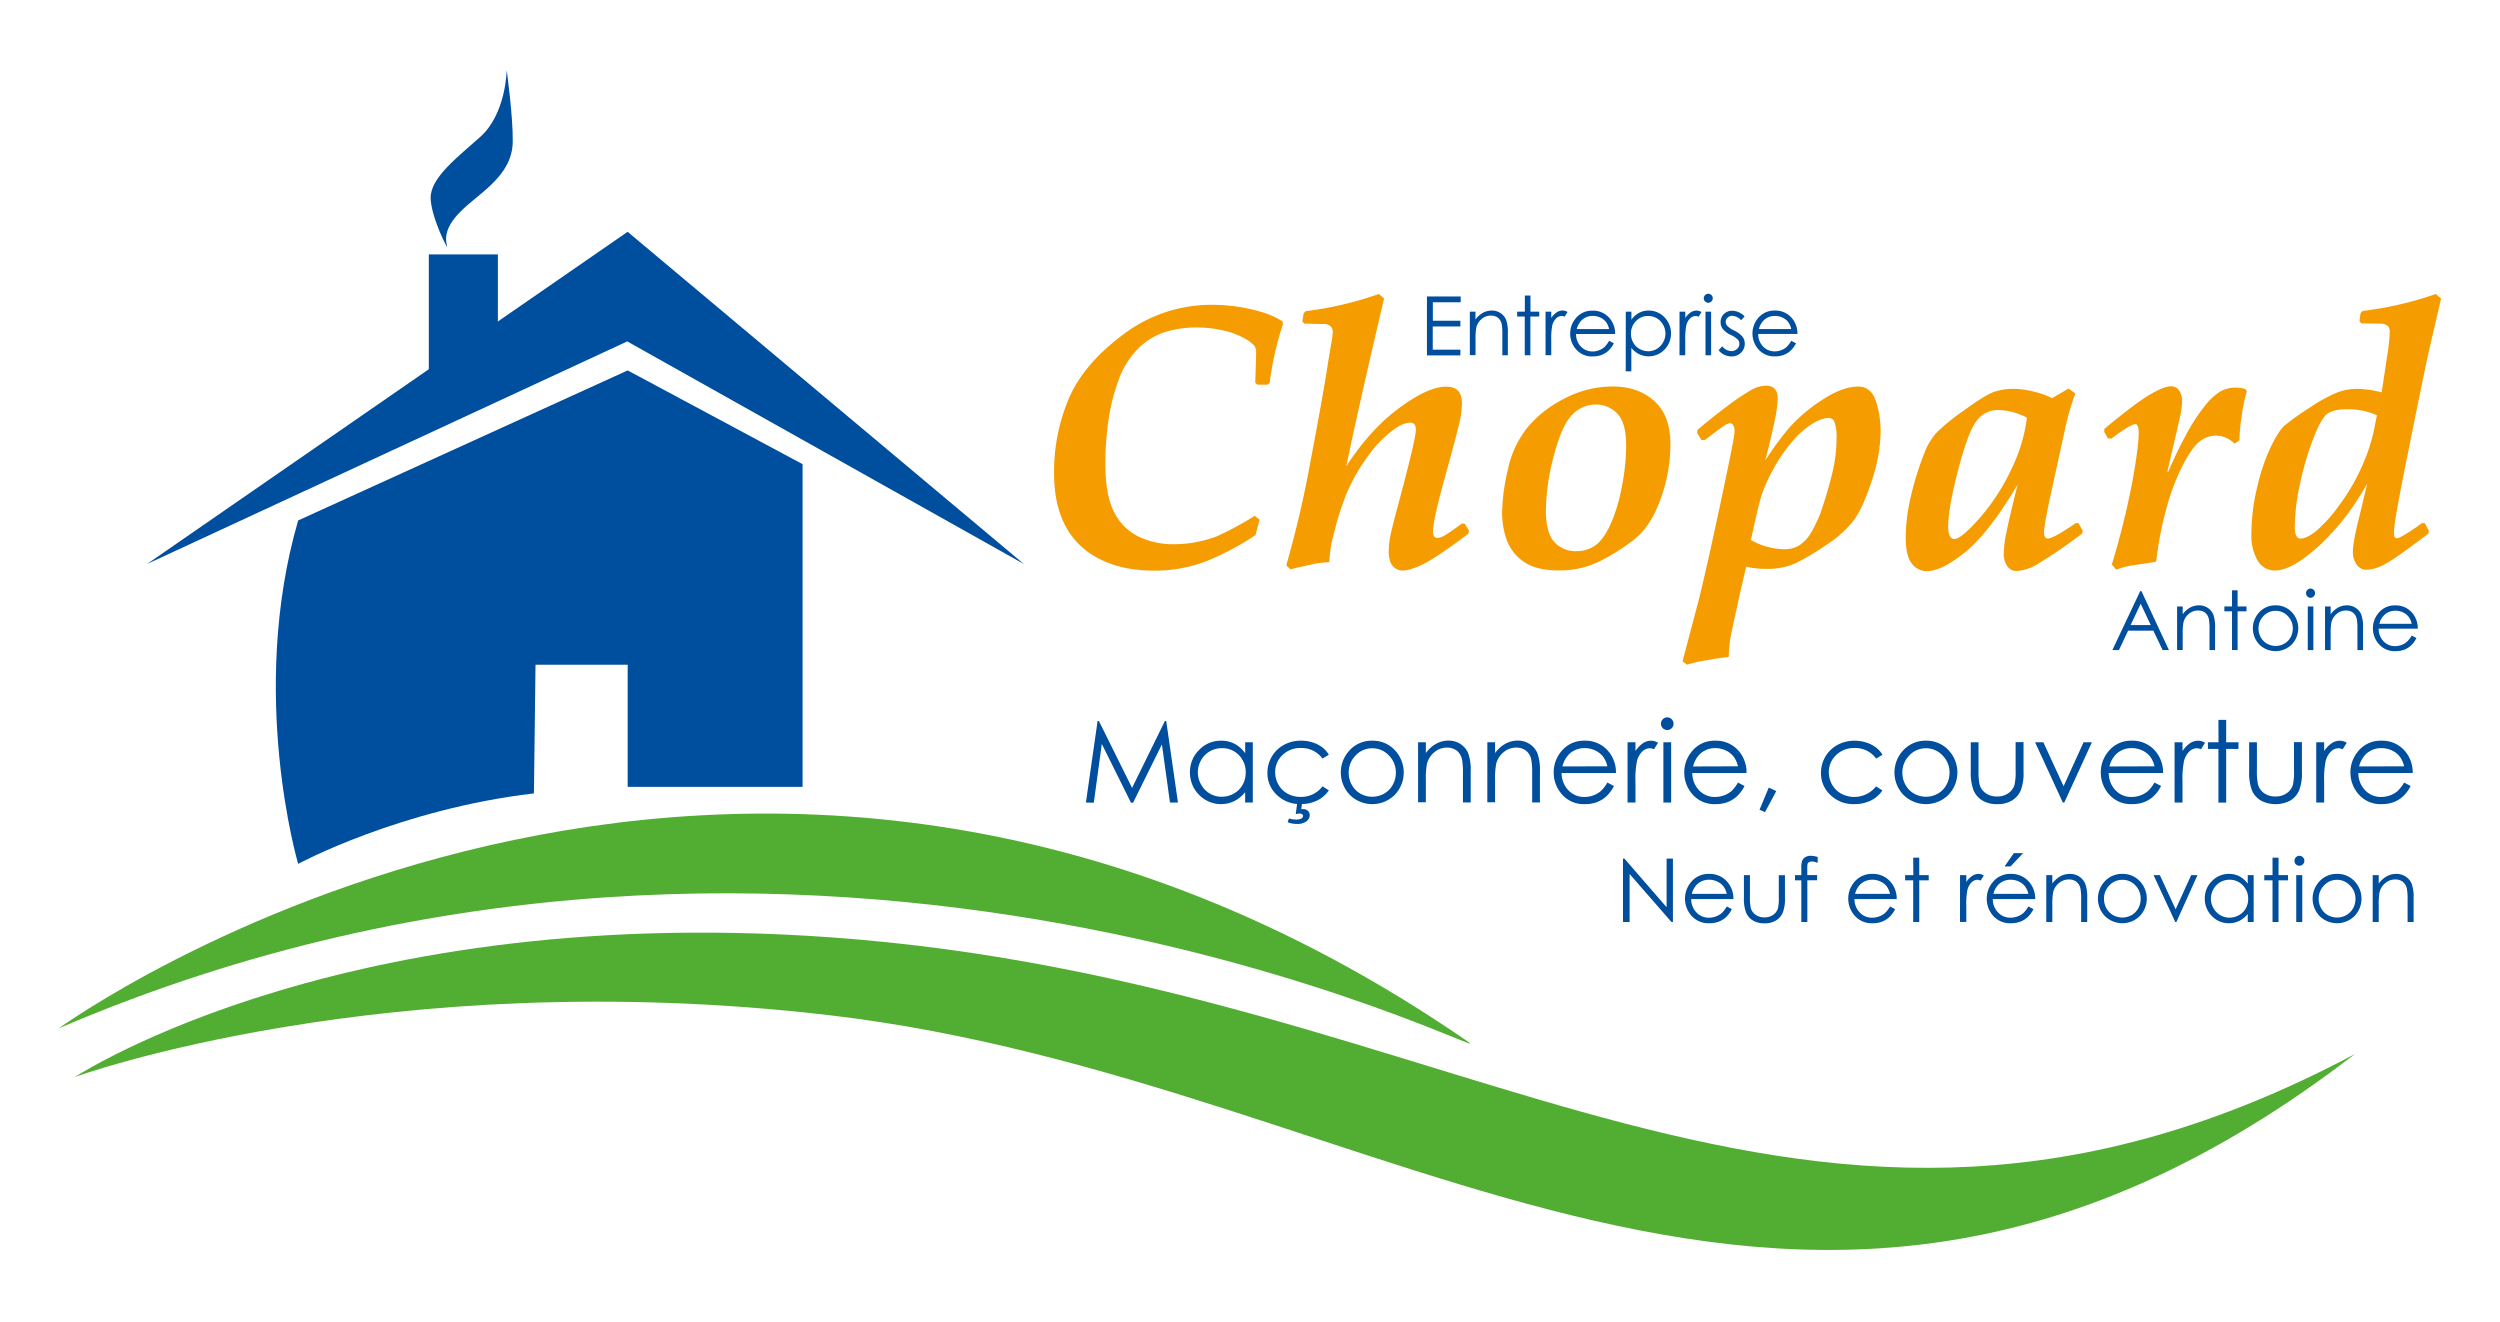 <svg xmlns="http://www.w3.org/2000/svg" viewBox="0 0 792.6 419.2"><defs><style>.cls-1{fill:#004e9e;}.cls-2{fill:#52ae32;}.cls-3{fill:#f59c00;stroke:#f59c00;stroke-miterlimit:10;stroke-width:0.5px;}</style></defs><g id="maison"><rect class="cls-1" x="135.95" y="80.66" width="21.9" height="37.44"/><path class="cls-1" d="M94.53,165c-15.94,54.85,0,108.88,0,108.88s32.08-17.34,74.75-22.34l.5-40.8H199v38.72h55.45V147.16L199,117.44Z"/><polyline class="cls-1" points="46.61 178.82 198.86 108.24 324.61 178.82 198.98 73.49"/><path class="cls-1" d="M160.64,22.24S162.69,37,162.56,45c-.19,11.65-12.26,16.88-17.81,23.43-1.41,1.66-4.28,5.17-3,9.56.58,2.07-5.17-9.26-5.22-15.25-.06-6.44,8.65-13,15.8-19.4C160.47,36,160.64,22.24,160.64,22.24Z"/></g><g id="herbe"><path class="cls-2" d="M18.68,326s214.49-156,446.86,4.34C478.52,339.3,258.78,223.1,18.68,326Z"/><path class="cls-2" d="M23.61,341.49c-5.89,4.15,78-55.89,239.67-44.33,202.81,14.5,307.5,130.5,483.34,37-177.34,136.5-304.51,8.56-484-12.34C122.43,305.5,23.61,341.49,23.61,341.49Z"/></g><g id="texte"><path class="cls-3" d="M399.05,164.86l-1.24,4.64a87.26,87.26,0,0,1-15,8,44.44,44.44,0,0,1-17,3.15q-10.1,0-17.25-3.74a24.24,24.24,0,0,1-10.65-10.45q-3.48-6.72-3.48-16.57A59.37,59.37,0,0,1,339,126.68q4.62-11,17.19-20.39a46,46,0,0,1,28.21-9.4,55.82,55.82,0,0,1,7.53.54,52.09,52.09,0,0,1,7.85,1.7,25.53,25.53,0,0,1,6.6,2.92l.11.68a101.23,101.23,0,0,0-4.19,18.52l-.45.45h-3.12l-.51-.45q.28-8.9.28-9.41a4.05,4.05,0,0,0-.62-2.37,11.2,11.2,0,0,0-3.31-2.47,24.38,24.38,0,0,0-6.74-2.49,37.72,37.72,0,0,0-8.47-.93,33.49,33.49,0,0,0-10.14,1.47,21.55,21.55,0,0,0-8.61,5.35,27,27,0,0,0-6.26,10.14,62.85,62.85,0,0,0-3.23,13.11,98.65,98.65,0,0,0-.93,13.26q0,10.18,2.83,15.6a17.31,17.31,0,0,0,7.85,7.84,25.68,25.68,0,0,0,11.41,2.44,37.67,37.67,0,0,0,6.88-.65,39,39,0,0,0,6.63-1.84,99.36,99.36,0,0,0,12-6.46Z"/><path class="cls-3" d="M437.12,93.49l1.41,1.25q-8.2,34.83-12.23,54.37,7.76-12.29,17.08-19.28t15.15-7c3.13,0,4.7,1.65,4.7,4.93a28.65,28.65,0,0,1-.77,6.15q-.76,3.42-4.39,16.56-4,14.4-4,17.85,0,2.49,1.59,2.49a5.34,5.34,0,0,0,2.6-.91q1.53-.9,5.32-3.68l.68.06,1.19,2-.17.79q-9.63,7.26-13.87,9.4t-6.8,2.16a3.74,3.74,0,0,1-2.86-1.36c-.81-.91-1.22-2.4-1.22-4.48a25.1,25.1,0,0,1,.48-4.67q.48-2.52,2.64-10.51,5.49-20.51,5.49-23.33c0-1.7-.72-2.55-2.15-2.55a9,9,0,0,0-4.36,1.64,34.37,34.37,0,0,0-8.61,8.38,60.06,60.06,0,0,0-7.36,12.69,97.14,97.14,0,0,0-4.08,12.92,36.87,36.87,0,0,0-1.36,8.6,34,34,0,0,0-5.86.85q-4.11.86-6.15,1.42l-1.13-1.08a333.87,333.87,0,0,0,7.67-33q3.94-20.67,5.58-31.38l1-5.94a23.25,23.25,0,0,0,.46-3.57,2.76,2.76,0,0,0-.74-2,3.88,3.88,0,0,0-2.66-.79c-1.29,0-3.19-.08-5.72-.12l-.51-.51.39-2.43.51-.51A111.23,111.23,0,0,0,437.12,93.49Z"/><path class="cls-3" d="M476.48,162.31a62.61,62.61,0,0,1,1.79-13.22,31.79,31.79,0,0,1,6.11-13.31,36.27,36.27,0,0,1,11.7-9.18,32.55,32.55,0,0,1,15.18-3.82q8,0,13.08,4.58t5,13.77a50.2,50.2,0,0,1-3.11,17q-3.12,8.7-8.3,12.71a65.81,65.81,0,0,1-10.87,6.89,28.55,28.55,0,0,1-13,2.86q-6.9,0-10.76-2.67a14,14,0,0,1-5.38-6.85A25.38,25.38,0,0,1,476.48,162.31Zm13.37-.45q0,6.91,2.6,10a9.2,9.2,0,0,0,7.48,3.12,10.06,10.06,0,0,0,6-1.87c1.75-1.25,3.38-3.48,4.87-6.71a52.65,52.65,0,0,0,3.62-12,69.11,69.11,0,0,0,1.39-13.08q0-7.43-2.89-10.37a9.47,9.47,0,0,0-7-2.94,10.49,10.49,0,0,0-7.68,3.34q-3.31,3.34-5.83,13A70.42,70.42,0,0,0,489.85,161.86Z"/><path class="cls-3" d="M538.33,137.22l.06-.79q4.43-3.75,9.23-7.37A70.35,70.35,0,0,1,555.1,124a9.91,9.91,0,0,1,4.7-1.48q3.57,0,3.57,3.8a41.61,41.61,0,0,1-1,7.13q-1.05,5.1-3.31,13.94a99.78,99.78,0,0,1,8.47-11.7,50.24,50.24,0,0,1,10.19-8.61q6.44-4.27,11.47-4.27a4.92,4.92,0,0,1,3.54,1.38c1,.93,1.75,2.63,2.35,5.1a31.57,31.57,0,0,1,.91,7.45,50.8,50.8,0,0,1-2.78,15.52q-2.77,8.55-5.66,12.52a33.75,33.75,0,0,1-8.38,7.56,76.46,76.46,0,0,1-9.83,5.92A21.49,21.49,0,0,1,560,180.1a26.64,26.64,0,0,1-6.57-.74q-1.31,5.44-3.09,13.54t-2.07,9.91a52.56,52.56,0,0,0-.45,5.27,64.17,64.17,0,0,0-6.74,1,41.33,41.33,0,0,0-6.17,1.38l-1.19-.9,5.15-19.49q2.65-10.81,6.54-29.08T550,138.41a15.2,15.2,0,0,0,.17-2,3,3,0,0,0-.51-1.78,1.45,1.45,0,0,0-1.19-.71,4.56,4.56,0,0,0-2.1.93c-.94.63-3,2.11-6,4.45l-.8-.06Zm16.49,34.1a22.29,22.29,0,0,0,10.93,3.06,9.33,9.33,0,0,0,4.67-1.17,12.32,12.32,0,0,0,4.08-4.38,40.56,40.56,0,0,0,3.79-8.73q1.79-5.49,3-10.65a45.92,45.92,0,0,0,1.21-10.59,14,14,0,0,0-.65-5.12,2.27,2.27,0,0,0-2.24-1.5,11.21,11.21,0,0,0-4.61,1.58,25.54,25.54,0,0,0-6.69,5.69,48.88,48.88,0,0,0-6.48,9.41,46.29,46.29,0,0,0-3.82,8.8Q557,161.25,554.82,171.32Z"/><path class="cls-3" d="M658.81,166.11l1.24,2.21-.22.73a161.12,161.12,0,0,1-14.08,9.63,14,14,0,0,1-6.37,2.1,3.29,3.29,0,0,1-2.86-1.53,6.67,6.67,0,0,1-1-3.85,37.81,37.81,0,0,1,.91-6.91q.9-4.55,3.91-16.49-9.52,16.32-17.11,22.57t-12.4,6.26a5.67,5.67,0,0,1-4.51-2.32q-1.89-2.32-1.89-8.38A58.18,58.18,0,0,1,606,157.72a94.68,94.68,0,0,1,4.48-14.33,19.93,19.93,0,0,1,3.48-5.86,65.12,65.12,0,0,1,8.7-7.11q6.68-4.86,9.48-5.89a18.42,18.42,0,0,1,6.32-1,27.45,27.45,0,0,1,5.89.77,25.83,25.83,0,0,1,6.23,2.23l5.21-3.05,1.87,1.36a83.41,83.41,0,0,0-3.46,12.34L650,156.31q-2.21,10.19-2.21,12.46c0,1.47.49,2.21,1.48,2.21q1.8,0,8.89-4.87Zm-15.92-33.82a20.77,20.77,0,0,0-9.29-2.55,8.59,8.59,0,0,0-7.13,3.51q-2.73,3.52-5.89,15.64t-3.18,18q0,4.24,2.27,4.25t8.5-7.14a66.45,66.45,0,0,0,10.05-15.8A51.66,51.66,0,0,0,642.89,132.29Z"/><path class="cls-3" d="M671,180.32l-1.19-1.41a253.38,253.38,0,0,0,6.49-26.2q2-11.07,2-15.6c0-1.93-.44-2.89-1.3-2.89q-1.59,0-7.71,4.59l-.85-.06-1.07-1.87.05-.79q9.85-8.16,14.28-10.76t6.51-2.61a2.78,2.78,0,0,1,2.49,1.27,5.31,5.31,0,0,1,.85,3,21.65,21.65,0,0,1-.45,4.2q-.45,2.26-4.3,18.63h.79q2.65-6.22,5.66-11.78a58.85,58.85,0,0,1,5.89-9.09,18.4,18.4,0,0,1,5-4.67,9.69,9.69,0,0,1,4.59-1.14,11.11,11.11,0,0,1,2.95.4l.39.57a49.72,49.72,0,0,0-1.58,7.53,56.09,56.09,0,0,0-.74,7.82l-1.3.85a8.59,8.59,0,0,0-5.95-2.44,8.5,8.5,0,0,0-5.24,1.87q-2.46,1.86-5.46,7.65a69.9,69.9,0,0,0-5.21,13.79,110.86,110.86,0,0,0-3.23,16.68q-3,.51-6.43,1A27,27,0,0,0,671,180.32Z"/><path class="cls-3" d="M748.75,102.27l-.45-.51.34-2.43.57-.51a111.14,111.14,0,0,0,23-5.33l1.42,1.25-4.08,17.67q-1.65,7.65-6.46,31.49-3.51,17.5-4.08,21.87a28,28,0,0,0-.28,3.23c0,1.28.4,1.92,1.19,1.92s3.6-1.6,8-4.81l.68,0,1.19,2.21-.17.74q-10.53,8-13.79,9.66a12.63,12.63,0,0,1-5.46,1.67,3.51,3.51,0,0,1-3.09-1.65A6.6,6.6,0,0,1,746.2,175q0-3.18,2.16-11.61,1.07-4.37,2.83-12a77.92,77.92,0,0,1-15.41,20.79q-8.94,8.43-14.55,8.44a5.94,5.94,0,0,1-5.27-3.06,15.49,15.49,0,0,1-1.93-8.33,63.55,63.55,0,0,1,1.82-14.67,61.43,61.43,0,0,1,4.27-12.69c1.64-3.36,3.06-5.58,4.25-6.68a73.72,73.72,0,0,1,7.76-5.55,50.26,50.26,0,0,1,9-5,18.28,18.28,0,0,1,6.4-1.11,32.05,32.05,0,0,1,7.76,1.19l1.81-12a57.63,57.63,0,0,0,.79-7.42,2.83,2.83,0,0,0-.76-2.21,3.94,3.94,0,0,0-2.52-.73C753.42,102.35,751.47,102.31,748.75,102.27Zm5.1,29.23a22.34,22.34,0,0,0-9.74-2q-4.36,0-6.43,1.5T733,139.4a99,99,0,0,0-4.17,14.47A66,66,0,0,0,727.29,167q0,4,2.09,4,1.93,0,4.87-2.26a44.14,44.14,0,0,0,7.34-8.07,63.11,63.11,0,0,0,7.28-12.29,57.65,57.65,0,0,0,4-11.87Z"/><path class="cls-1" d="M452.4,94h10.7v1.83h-8.83v5.86H463v1.82h-8.76v7.34H463v1.83H452.4Z"/><path class="cls-1" d="M466,98.82h1.78v2.47a7.4,7.4,0,0,1,2.36-2.12,5.84,5.84,0,0,1,2.82-.71,4.87,4.87,0,0,1,2.75.79,4.65,4.65,0,0,1,1.77,2.12,11.23,11.23,0,0,1,.57,4.15v7.11H476.3V106a16.7,16.7,0,0,0-.19-3.19,3.5,3.5,0,0,0-1.19-2.06,3.56,3.56,0,0,0-2.28-.69,4.33,4.33,0,0,0-2.89,1.07,5,5,0,0,0-1.68,2.64,18.05,18.05,0,0,0-.26,3.75v5.07H466Z"/><path class="cls-1" d="M483.44,93.69h1.78v5.13H488v1.53h-2.81v12.28h-1.78V100.35H481V98.82h2.43Z"/><path class="cls-1" d="M490,98.82h1.81v2a6.44,6.44,0,0,1,1.72-1.79,3.39,3.39,0,0,1,1.88-.59,3.27,3.27,0,0,1,1.57.47l-.93,1.5a2.45,2.45,0,0,0-.94-.24,2.55,2.55,0,0,0-1.71.73,4.6,4.6,0,0,0-1.26,2.26,21.8,21.8,0,0,0-.33,4.78v4.67H490Z"/><path class="cls-1" d="M510.15,108.05l1.5.78a8.13,8.13,0,0,1-1.7,2.34,6.86,6.86,0,0,1-2.18,1.35A7.51,7.51,0,0,1,505,113a6.61,6.61,0,0,1-5.29-2.21,7.48,7.48,0,0,1-1.9-5,7.4,7.4,0,0,1,1.61-4.68,6.59,6.59,0,0,1,5.48-2.62,6.81,6.81,0,0,1,5.64,2.68,7.5,7.5,0,0,1,1.53,4.72H499.68a5.62,5.62,0,0,0,1.53,4,5,5,0,0,0,3.68,1.54,5.76,5.76,0,0,0,2.05-.37,5.4,5.4,0,0,0,1.7-1A8.55,8.55,0,0,0,510.15,108.05Zm0-3.72a5.88,5.88,0,0,0-1-2.28,5,5,0,0,0-1.79-1.37,5.64,5.64,0,0,0-2.36-.52,5.06,5.06,0,0,0-3.49,1.31,6,6,0,0,0-1.62,2.86Z"/><path class="cls-1" d="M515.44,98.82h1.78v2.54a7.06,7.06,0,0,1,2.42-2.17,6.4,6.4,0,0,1,3.06-.73,6.85,6.85,0,0,1,5,2.12,7.38,7.38,0,0,1,0,10.28,7,7,0,0,1-8,1.44,7.71,7.71,0,0,1-2.5-2v7.42h-1.78Zm7.11,1.36a5.2,5.2,0,0,0-3.88,1.61,5.5,5.5,0,0,0-1.58,4,5.69,5.69,0,0,0,.71,2.83,5.13,5.13,0,0,0,2,2,5.61,5.61,0,0,0,2.77.74,5.27,5.27,0,0,0,2.69-.74,5.51,5.51,0,0,0,2-2.08,5.56,5.56,0,0,0,0-5.58,5.3,5.3,0,0,0-4.73-2.77Z"/><path class="cls-1" d="M532.48,98.82h1.82v2A6.41,6.41,0,0,1,536,99.05a3.41,3.41,0,0,1,1.88-.59,3.24,3.24,0,0,1,1.57.47l-.92,1.5a2.54,2.54,0,0,0-.94-.24,2.57,2.57,0,0,0-1.72.73,4.52,4.52,0,0,0-1.25,2.26,21.8,21.8,0,0,0-.33,4.78v4.67h-1.82Z"/><path class="cls-1" d="M541.59,93.13a1.42,1.42,0,0,1,1,.43,1.46,1.46,0,0,1,.43,1,1.44,1.44,0,0,1-.43,1,1.42,1.42,0,0,1-1,.43,1.36,1.36,0,0,1-1-.43,1.4,1.4,0,0,1-.43-1,1.42,1.42,0,0,1,.43-1A1.36,1.36,0,0,1,541.59,93.13Zm-.88,5.69h1.78v13.81h-1.78Z"/><path class="cls-1" d="M553.12,100.33,552,101.51a4.13,4.13,0,0,0-2.79-1.39,2.12,2.12,0,0,0-1.48.58,1.76,1.76,0,0,0-.62,1.33,2,2,0,0,0,.51,1.28,7.05,7.05,0,0,0,2.14,1.46,8.21,8.21,0,0,1,2.7,2,3.65,3.65,0,0,1,.7,2.17,3.86,3.86,0,0,1-1.2,2.88,4.07,4.07,0,0,1-3,1.18,5.21,5.21,0,0,1-2.28-.52,5,5,0,0,1-1.8-1.43l1.12-1.27a3.91,3.91,0,0,0,2.89,1.54,2.6,2.6,0,0,0,1.82-.69,2.12,2.12,0,0,0,.75-1.61,2.08,2.08,0,0,0-.5-1.36,7.94,7.94,0,0,0-2.24-1.47,7.26,7.26,0,0,1-2.54-1.91,3.57,3.57,0,0,1-.68-2.14,3.5,3.5,0,0,1,1.08-2.62,3.74,3.74,0,0,1,2.71-1A5.59,5.59,0,0,1,553.12,100.33Z"/><path class="cls-1" d="M567.9,108.05l1.5.78a8.13,8.13,0,0,1-1.7,2.34,6.86,6.86,0,0,1-2.18,1.35,7.51,7.51,0,0,1-2.73.46,6.58,6.58,0,0,1-5.28-2.21,7.56,7.56,0,0,1-.3-9.69,6.59,6.59,0,0,1,5.48-2.62,6.8,6.8,0,0,1,5.64,2.68,7.5,7.5,0,0,1,1.53,4.72H557.43a5.58,5.58,0,0,0,1.54,4,4.91,4.91,0,0,0,3.67,1.54,5.76,5.76,0,0,0,2.05-.37,5.4,5.4,0,0,0,1.7-1A8.28,8.28,0,0,0,567.9,108.05Zm0-3.72a6,6,0,0,0-1-2.28,5.12,5.12,0,0,0-1.8-1.37,5.64,5.64,0,0,0-2.36-.52,5.06,5.06,0,0,0-3.49,1.31,5.92,5.92,0,0,0-1.61,2.86Z"/><path class="cls-1" d="M344.28,254.44l3.7-25.85h.42l10.51,21.21,10.41-21.21h.42l3.72,25.85h-2.53L368.37,236l-9.14,18.49h-.66l-9.25-18.63-2.54,18.63Z"/><path class="cls-1" d="M397.19,235.32v19.12h-2.43v-3.28a10.6,10.6,0,0,1-3.47,2.83,9.68,9.68,0,0,1-11.14-2,9.85,9.85,0,0,1-2.88-7.16,9.71,9.71,0,0,1,2.9-7.07,9.45,9.45,0,0,1,7-2.93,9.05,9.05,0,0,1,4.27,1,9.74,9.74,0,0,1,3.34,3v-3.51Zm-9.83,1.88a7.48,7.48,0,0,0-3.8,1A7.36,7.36,0,0,0,380.8,241a7.73,7.73,0,0,0,0,7.73,7.45,7.45,0,0,0,2.78,2.87,7.2,7.2,0,0,0,3.75,1,7.71,7.71,0,0,0,3.83-1,7.16,7.16,0,0,0,2.78-2.76,7.85,7.85,0,0,0,1-3.91,7.65,7.65,0,0,0-2.18-5.55A7.23,7.23,0,0,0,387.36,237.2Z"/><path class="cls-1" d="M421.29,239.29l-2,1.21a8.2,8.2,0,0,0-6.9-3.35,8,8,0,0,0-5.8,2.24,7.34,7.34,0,0,0-2.31,5.47,7.73,7.73,0,0,0,1.06,3.93,7.47,7.47,0,0,0,2.91,2.86,8.49,8.49,0,0,0,4.16,1,8.39,8.39,0,0,0,6.88-3.36l2,1.28a9.18,9.18,0,0,1-3.68,3.21,11.76,11.76,0,0,1-5.27,1.14,10.41,10.41,0,0,1-7.52-2.89,9.38,9.38,0,0,1-3-7,10,10,0,0,1,1.4-5.16,9.81,9.81,0,0,1,3.84-3.72,11.21,11.21,0,0,1,5.47-1.33,11.58,11.58,0,0,1,3.66.58,10,10,0,0,1,3,1.51A8.14,8.14,0,0,1,421.29,239.29Zm-10,15.15h1.55l-.3,2.09a6.42,6.42,0,0,1,.67,0,2,2,0,0,1,1.44.54,1.74,1.74,0,0,1,.58,1.34,2.41,2.41,0,0,1-1.05,2,4.82,4.82,0,0,1-3,.81,8.11,8.11,0,0,1-2.93-.53l.39-1.21a7.21,7.21,0,0,0,2.11.35,3.84,3.84,0,0,0,1.84-.32,1,1,0,0,0,.53-.82.67.67,0,0,0-.29-.53,1.27,1.27,0,0,0-.8-.23,7.62,7.62,0,0,0-1.23.16Z"/><path class="cls-1" d="M435.07,234.83a9.46,9.46,0,0,1,7.33,3.2,10.27,10.27,0,0,1-.15,13.91,10.1,10.1,0,0,1-14.37,0,10.26,10.26,0,0,1-.15-13.9A9.46,9.46,0,0,1,435.07,234.83Zm0,2.4a7.11,7.11,0,0,0-5.27,2.27,7.58,7.58,0,0,0-2.21,5.49,7.75,7.75,0,0,0,1,3.86,7.08,7.08,0,0,0,2.71,2.77,7.7,7.7,0,0,0,7.52,0,7.1,7.1,0,0,0,2.72-2.77,7.74,7.74,0,0,0,1-3.86,7.58,7.58,0,0,0-2.21-5.49A7.12,7.12,0,0,0,435.06,237.23Z"/><path class="cls-1" d="M449.59,235.32h2.46v3.43a10.33,10.33,0,0,1,3.27-2.95,8.06,8.06,0,0,1,3.9-1,6.77,6.77,0,0,1,3.81,1.09,6.44,6.44,0,0,1,2.45,2.93,15.49,15.49,0,0,1,.79,5.75v9.84h-2.46v-9.12a22.8,22.8,0,0,0-.27-4.41,4.92,4.92,0,0,0-1.64-2.86,5,5,0,0,0-3.17-1,6.1,6.1,0,0,0-4,1.48,6.9,6.9,0,0,0-2.33,3.66,25.76,25.76,0,0,0-.35,5.2v7h-2.46Z"/><path class="cls-1" d="M471.55,235.32H474v3.43a10.12,10.12,0,0,1,3.27-2.95,8,8,0,0,1,3.9-1,6.72,6.72,0,0,1,3.8,1.09,6.46,6.46,0,0,1,2.46,2.93,15.7,15.7,0,0,1,.79,5.75v9.84h-2.46v-9.12a22.53,22.53,0,0,0-.28-4.41,4.81,4.81,0,0,0-1.64-2.86,4.94,4.94,0,0,0-3.16-1,6.1,6.1,0,0,0-4,1.48,6.84,6.84,0,0,0-2.33,3.66,25,25,0,0,0-.35,5.2v7h-2.46Z"/><path class="cls-1" d="M509.6,248.1l2.08,1.09a11.39,11.39,0,0,1-2.36,3.23,9.27,9.27,0,0,1-3,1.87,10.44,10.44,0,0,1-3.78.65,9.16,9.16,0,0,1-7.32-3.07,10.37,10.37,0,0,1-2.64-6.94,10.22,10.22,0,0,1,2.23-6.48,9.13,9.13,0,0,1,7.59-3.62,9.42,9.42,0,0,1,7.81,3.71,10.33,10.33,0,0,1,2.11,6.53H495.1a7.81,7.81,0,0,0,2.13,5.47,6.79,6.79,0,0,0,5.09,2.13,8.14,8.14,0,0,0,2.84-.51,7.58,7.58,0,0,0,2.35-1.35A11.53,11.53,0,0,0,509.6,248.1Zm0-5.15a8.15,8.15,0,0,0-1.43-3.15,6.88,6.88,0,0,0-2.49-1.9,7.67,7.67,0,0,0-3.26-.72,7,7,0,0,0-4.84,1.81,8.2,8.2,0,0,0-2.23,4Z"/><path class="cls-1" d="M516,235.32h2.51v2.79a8.94,8.94,0,0,1,2.37-2.47,4.71,4.71,0,0,1,2.6-.81,4.41,4.41,0,0,1,2.18.65l-1.28,2.07a3.48,3.48,0,0,0-1.3-.33,3.52,3.52,0,0,0-2.37,1,6.25,6.25,0,0,0-1.74,3.13,29.73,29.73,0,0,0-.46,6.61v6.47H516Z"/><path class="cls-1" d="M528.58,227.44a1.93,1.93,0,0,1,1.43.6,2,2,0,1,1-2.85,0A1.94,1.94,0,0,1,528.58,227.44Zm-1.22,7.88h2.46v19.12h-2.46Z"/><path class="cls-1" d="M551,248.1l2.08,1.09a11.39,11.39,0,0,1-2.36,3.23,9.16,9.16,0,0,1-3,1.87,10.4,10.4,0,0,1-3.78.65,9.16,9.16,0,0,1-7.32-3.07,10.37,10.37,0,0,1-2.64-6.94,10.17,10.17,0,0,1,2.24-6.48,9.1,9.1,0,0,1,7.58-3.62,9.42,9.42,0,0,1,7.81,3.71,10.33,10.33,0,0,1,2.11,6.53H536.53a7.81,7.81,0,0,0,2.13,5.47,6.79,6.79,0,0,0,5.09,2.13,8.14,8.14,0,0,0,2.84-.51,7.58,7.58,0,0,0,2.35-1.35A11.53,11.53,0,0,0,551,248.1Zm0-5.15a8,8,0,0,0-1.43-3.15,6.88,6.88,0,0,0-2.49-1.9,7.64,7.64,0,0,0-3.26-.72A7.06,7.06,0,0,0,539,239a8.2,8.2,0,0,0-2.23,4Z"/><path class="cls-1" d="M560.77,249.7l2.38,1.12-3.57,6.65-1.74-.74Z"/><path class="cls-1" d="M596.82,239.29l-2,1.21a8.17,8.17,0,0,0-6.9-3.35,8,8,0,0,0-5.8,2.24,7.34,7.34,0,0,0-2.31,5.47,7.83,7.83,0,0,0,1.06,3.93,7.43,7.43,0,0,0,2.92,2.86,8.8,8.8,0,0,0,11-2.34l2,1.28a9.18,9.18,0,0,1-3.68,3.21,11.72,11.72,0,0,1-5.26,1.14,10.43,10.43,0,0,1-7.53-2.89,9.37,9.37,0,0,1-3-7,10.05,10.05,0,0,1,5.23-8.88,11.24,11.24,0,0,1,5.47-1.33,11.6,11.6,0,0,1,3.67.58,10.1,10.1,0,0,1,3,1.51A8.14,8.14,0,0,1,596.82,239.29Z"/><path class="cls-1" d="M610.61,234.83a9.45,9.45,0,0,1,7.32,3.2,10.27,10.27,0,0,1-.15,13.91,10.1,10.1,0,0,1-14.37,0,10.26,10.26,0,0,1-.15-13.9A9.49,9.49,0,0,1,610.61,234.83Zm0,2.4a7.11,7.11,0,0,0-5.28,2.27,7.58,7.58,0,0,0-2.2,5.49,7.74,7.74,0,0,0,1,3.86,7.1,7.1,0,0,0,2.72,2.77,7.7,7.7,0,0,0,7.52,0,7.08,7.08,0,0,0,2.71-2.77,7.75,7.75,0,0,0,1-3.86,7.55,7.55,0,0,0-2.22-5.49A7.1,7.1,0,0,0,610.6,237.23Z"/><path class="cls-1" d="M624.81,235.32h2.46v8.93a19.35,19.35,0,0,0,.35,4.5,5,5,0,0,0,2,2.77,6.11,6.11,0,0,0,3.55,1,6,6,0,0,0,3.49-1,5,5,0,0,0,2-2.61,18.24,18.24,0,0,0,.37-4.69v-8.93h2.51v9.38a14.75,14.75,0,0,1-.92,6,7,7,0,0,1-2.78,3.14,8.71,8.71,0,0,1-4.65,1.14,8.82,8.82,0,0,1-4.66-1.14,7,7,0,0,1-2.8-3.16,15.59,15.59,0,0,1-.92-6.11Z"/><path class="cls-1" d="M645.2,235.32h2.62l6.42,13.94,6.34-13.94h2.64l-8.76,19.12H654Z"/><path class="cls-1" d="M683.06,248.1l2.08,1.09a11.39,11.39,0,0,1-2.36,3.23,9.16,9.16,0,0,1-3,1.87,10.4,10.4,0,0,1-3.78.65,9.16,9.16,0,0,1-7.32-3.07,10.37,10.37,0,0,1-2.64-6.94,10.22,10.22,0,0,1,2.23-6.48,9.13,9.13,0,0,1,7.59-3.62,9.42,9.42,0,0,1,7.81,3.71,10.33,10.33,0,0,1,2.11,6.53H668.56a7.81,7.81,0,0,0,2.13,5.47,6.79,6.79,0,0,0,5.09,2.13,8.14,8.14,0,0,0,2.84-.51,7.58,7.58,0,0,0,2.35-1.35A11.53,11.53,0,0,0,683.06,248.1Zm0-5.15a8,8,0,0,0-1.43-3.15,6.88,6.88,0,0,0-2.49-1.9,7.64,7.64,0,0,0-3.26-.72A7,7,0,0,0,671,239a8.2,8.2,0,0,0-2.23,4Z"/><path class="cls-1" d="M689.43,235.32h2.51v2.79a8.94,8.94,0,0,1,2.37-2.47,4.73,4.73,0,0,1,2.6-.81,4.41,4.41,0,0,1,2.18.65l-1.28,2.07a3.44,3.44,0,0,0-1.3-.33,3.52,3.52,0,0,0-2.37,1,6.41,6.41,0,0,0-1.74,3.13,29.73,29.73,0,0,0-.46,6.61v6.47h-2.51Z"/><path class="cls-1" d="M703.33,228.22h2.46v7.1h3.9v2.13h-3.9v17h-2.46v-17H700v-2.13h3.36Z"/><path class="cls-1" d="M713.07,235.32h2.46v8.93a19.35,19.35,0,0,0,.35,4.5,5,5,0,0,0,2,2.77,6.11,6.11,0,0,0,3.55,1,6,6,0,0,0,3.49-1,5,5,0,0,0,2-2.61,18.24,18.24,0,0,0,.37-4.69v-8.93h2.51v9.38a14.75,14.75,0,0,1-.92,6,7,7,0,0,1-2.78,3.14,10.07,10.07,0,0,1-9.31,0,7,7,0,0,1-2.8-3.16,15.59,15.59,0,0,1-.92-6.11Z"/><path class="cls-1" d="M734.34,235.32h2.51v2.79a8.82,8.82,0,0,1,2.38-2.47,4.68,4.68,0,0,1,2.6-.81,4.44,4.44,0,0,1,2.18.65l-1.29,2.07a3.44,3.44,0,0,0-1.3-.33,3.52,3.52,0,0,0-2.37,1,6.41,6.41,0,0,0-1.74,3.13,29.73,29.73,0,0,0-.46,6.61v6.47h-2.51Z"/><path class="cls-1" d="M762.2,248.1l2.07,1.09a11.37,11.37,0,0,1-2.35,3.23,9.27,9.27,0,0,1-3,1.87,10.5,10.5,0,0,1-3.79.65,9.14,9.14,0,0,1-7.31-3.07,10.37,10.37,0,0,1-2.64-6.94,10.22,10.22,0,0,1,2.23-6.48,9.12,9.12,0,0,1,7.58-3.62,9.44,9.44,0,0,1,7.82,3.71,10.39,10.39,0,0,1,2.11,6.53H747.7a7.73,7.73,0,0,0,2.13,5.47,6.79,6.79,0,0,0,5.08,2.13,8.2,8.2,0,0,0,2.85-.51,7.58,7.58,0,0,0,2.35-1.35A11.53,11.53,0,0,0,762.2,248.1Zm0-5.15a8.3,8.3,0,0,0-1.43-3.15,6.88,6.88,0,0,0-2.49-1.9,7.67,7.67,0,0,0-3.26-.72,7,7,0,0,0-4.84,1.81,8.21,8.21,0,0,0-2.24,4Z"/><path class="cls-1" d="M514.55,292.32V272.21H515l13.38,15.42V272.21h2v20.11h-.46l-13.27-15.23v15.23Z"/><path class="cls-1" d="M547.46,287.39l1.61.84a8.91,8.91,0,0,1-1.83,2.52,7.22,7.22,0,0,1-2.34,1.45,8,8,0,0,1-2.94.5,7.12,7.12,0,0,1-5.7-2.38,8.15,8.15,0,0,1-.31-10.44,7.1,7.1,0,0,1,5.9-2.82,7.32,7.32,0,0,1,6.07,2.89,8,8,0,0,1,1.64,5.08H536.18a6.05,6.05,0,0,0,1.66,4.25,5.24,5.24,0,0,0,3.95,1.66,6.39,6.39,0,0,0,2.21-.39,6,6,0,0,0,1.83-1.05A9.26,9.26,0,0,0,547.46,287.39Zm0-4a6.41,6.41,0,0,0-1.12-2.45,5.16,5.16,0,0,0-1.93-1.47,5.88,5.88,0,0,0-2.54-.56,5.43,5.43,0,0,0-3.76,1.4,6.35,6.35,0,0,0-1.74,3.08Z"/><path class="cls-1" d="M552.89,277.45h1.91v6.94a15,15,0,0,0,.27,3.5,4,4,0,0,0,1.57,2.16,4.75,4.75,0,0,0,2.76.8,4.64,4.64,0,0,0,2.72-.78,3.93,3.93,0,0,0,1.54-2,14.35,14.35,0,0,0,.29-3.65v-6.94h1.95v7.3a11.49,11.49,0,0,1-.72,4.63,5.39,5.39,0,0,1-2.16,2.44,6.78,6.78,0,0,1-3.61.88,6.87,6.87,0,0,1-3.63-.88,5.49,5.49,0,0,1-2.18-2.46,12.17,12.17,0,0,1-.71-4.75Z"/><path class="cls-1" d="M576.28,271.7v1.88a4.72,4.72,0,0,0-1.81-.45,1.78,1.78,0,0,0-.93.22,1,1,0,0,0-.46.52,7.4,7.4,0,0,0-.1,1.57v2h3.11v1.65H573v13.22h-1.91V279.1h-2v-1.65h2v-2.33a6.22,6.22,0,0,1,.29-2.28,2.35,2.35,0,0,1,1-1.1,3.25,3.25,0,0,1,1.7-.42A8.31,8.31,0,0,1,576.28,271.7Z"/><path class="cls-1" d="M599.22,287.39l1.61.84a8.91,8.91,0,0,1-1.83,2.52,7.12,7.12,0,0,1-2.34,1.45,8,8,0,0,1-2.94.5,7.09,7.09,0,0,1-5.69-2.38,8,8,0,0,1-2.06-5.39,8,8,0,0,1,1.74-5.05,7.1,7.1,0,0,1,5.9-2.82,7.32,7.32,0,0,1,6.07,2.89,8,8,0,0,1,1.65,5.08H587.94a6.05,6.05,0,0,0,1.66,4.25,5.26,5.26,0,0,0,3.95,1.66,6.39,6.39,0,0,0,2.21-.39,6,6,0,0,0,1.83-1.05A9,9,0,0,0,599.22,287.39Zm0-4a6.55,6.55,0,0,0-1.11-2.45,5.28,5.28,0,0,0-1.94-1.47,5.84,5.84,0,0,0-2.53-.56,5.46,5.46,0,0,0-3.77,1.4,6.43,6.43,0,0,0-1.74,3.08Z"/><path class="cls-1" d="M606.56,271.92h1.92v5.53h3v1.65h-3v13.22h-1.92V279.1H604v-1.65h2.61Z"/><path class="cls-1" d="M621.41,277.45h2v2.17a6.67,6.67,0,0,1,1.84-1.92,3.6,3.6,0,0,1,2-.64,3.48,3.48,0,0,1,1.7.51l-1,1.61a2.73,2.73,0,0,0-1-.26,2.81,2.81,0,0,0-1.85.79,5,5,0,0,0-1.35,2.44,23.32,23.32,0,0,0-.35,5.14v5h-2Z"/><path class="cls-1" d="M643.08,287.39l1.61.84a8.91,8.91,0,0,1-1.83,2.52,7.12,7.12,0,0,1-2.34,1.45,8,8,0,0,1-2.94.5,7.12,7.12,0,0,1-5.7-2.38,8.09,8.09,0,0,1-2-5.39,8,8,0,0,1,1.74-5.05,7.1,7.1,0,0,1,5.9-2.82,7.32,7.32,0,0,1,6.07,2.89,8,8,0,0,1,1.65,5.08H631.8a6.05,6.05,0,0,0,1.66,4.25,5.26,5.26,0,0,0,3.95,1.66,6.39,6.39,0,0,0,2.21-.39,6,6,0,0,0,1.83-1.05A9,9,0,0,0,643.08,287.39Zm0-4a6.41,6.41,0,0,0-1.12-2.45,5.16,5.16,0,0,0-1.93-1.47,5.88,5.88,0,0,0-2.54-.56,5.43,5.43,0,0,0-3.76,1.4,6.35,6.35,0,0,0-1.74,3.08Zm-4.61-12.91h2.94l-4,4.22h-1.89Z"/><path class="cls-1" d="M648.75,277.45h1.92v2.66a8,8,0,0,1,2.54-2.29,6.32,6.32,0,0,1,3-.76,5.32,5.32,0,0,1,3,.85,5.1,5.1,0,0,1,1.9,2.28,12.1,12.1,0,0,1,.62,4.48v7.65h-1.92v-7.09a17.83,17.83,0,0,0-.21-3.44,3.82,3.82,0,0,0-1.27-2.22,3.89,3.89,0,0,0-2.46-.74,4.73,4.73,0,0,0-3.12,1.15,5.37,5.37,0,0,0-1.81,2.84,20.07,20.07,0,0,0-.27,4.05v5.45h-1.92Z"/><path class="cls-1" d="M672.87,277.06a7.38,7.38,0,0,1,5.7,2.49,8,8,0,0,1-.12,10.82,7.86,7.86,0,0,1-11.17,0,8,8,0,0,1-.12-10.8A7.37,7.37,0,0,1,672.87,277.06Zm0,1.88a5.52,5.52,0,0,0-4.11,1.76,5.92,5.92,0,0,0-1.71,4.27,6,6,0,0,0,.78,3,5.55,5.55,0,0,0,2.11,2.16,6,6,0,0,0,5.85,0A5.62,5.62,0,0,0,677.9,288a6,6,0,0,0,.78-3A5.89,5.89,0,0,0,677,280.7,5.5,5.5,0,0,0,672.87,278.94Z"/><path class="cls-1" d="M682.76,277.45h2l5,10.84,4.93-10.84h2L690,292.32h-.35Z"/><path class="cls-1" d="M714.5,277.45v14.87h-1.88v-2.55a8.54,8.54,0,0,1-2.7,2.2,7.34,7.34,0,0,1-3.28.73,7.24,7.24,0,0,1-5.39-2.29,7.67,7.67,0,0,1-2.24-5.57,7.5,7.5,0,0,1,2.26-5.49,7.32,7.32,0,0,1,5.43-2.29,7,7,0,0,1,3.31.78,7.58,7.58,0,0,1,2.61,2.34v-2.73Zm-7.65,1.46a5.74,5.74,0,0,0-5.1,3,6,6,0,0,0,0,6,5.94,5.94,0,0,0,2.16,2.23,5.7,5.7,0,0,0,2.92.8,6,6,0,0,0,3-.79A5.58,5.58,0,0,0,712,288a6,6,0,0,0,.76-3,6,6,0,0,0-1.7-4.32A5.67,5.67,0,0,0,706.85,278.91Z"/><path class="cls-1" d="M720.48,271.92h1.91v5.53h3v1.65h-3v13.22h-1.91V279.1h-2.61v-1.65h2.61Z"/><path class="cls-1" d="M729,271.32a1.53,1.53,0,0,1,1.12.47,1.58,1.58,0,0,1-1.12,2.69,1.57,1.57,0,0,1-1.1-2.69A1.5,1.5,0,0,1,729,271.32Zm-1,6.13h1.91v14.87H728Z"/><path class="cls-1" d="M740.94,277.06a7.36,7.36,0,0,1,5.7,2.49,8,8,0,0,1-.11,10.82,7.87,7.87,0,0,1-11.18,0,8,8,0,0,1-.12-10.8A7.37,7.37,0,0,1,740.94,277.06Zm0,1.88a5.53,5.53,0,0,0-4.11,1.76,5.92,5.92,0,0,0-1.71,4.27,6,6,0,0,0,.78,3,5.62,5.62,0,0,0,2.11,2.16,6,6,0,0,0,5.85,0A5.55,5.55,0,0,0,746,288a6,6,0,0,0,.78-3A5.89,5.89,0,0,0,745,280.7,5.5,5.5,0,0,0,740.94,278.94Z"/><path class="cls-1" d="M752.24,277.45h1.91v2.66a8.1,8.1,0,0,1,2.54-2.29,6.32,6.32,0,0,1,3-.76,5.32,5.32,0,0,1,3,.85,5.12,5.12,0,0,1,1.91,2.28,12.14,12.14,0,0,1,.61,4.48v7.65H763.3v-7.09a16.78,16.78,0,0,0-.22-3.44,3.77,3.77,0,0,0-1.27-2.22,3.89,3.89,0,0,0-2.46-.74,4.68,4.68,0,0,0-3.11,1.15,5.39,5.39,0,0,0-1.82,2.84,20.07,20.07,0,0,0-.27,4.05v5.45h-1.91Z"/><path class="cls-1" d="M678.92,187.41l8.71,18.68h-2l-2.93-6.15h-8l-2.91,6.15h-2.08l8.82-18.68Zm-.23,4-3.2,6.76h6.38Z"/><path class="cls-1" d="M690.23,192.27H692v2.48a7.44,7.44,0,0,1,2.36-2.13,5.78,5.78,0,0,1,2.82-.7,4.87,4.87,0,0,1,2.75.79,4.65,4.65,0,0,1,1.77,2.12,11.19,11.19,0,0,1,.57,4.15v7.11H700.5V199.5a15.57,15.57,0,0,0-.2-3.19,3.49,3.49,0,0,0-1.18-2.06,3.59,3.59,0,0,0-2.29-.69,4.37,4.37,0,0,0-2.88,1.06,5,5,0,0,0-1.69,2.64A18.45,18.45,0,0,0,692,201v5.07h-1.78Z"/><path class="cls-1" d="M707.64,187.15h1.77v5.12h2.82v1.54h-2.82v12.28h-1.77V193.81h-2.43v-1.54h2.43Z"/><path class="cls-1" d="M721.44,191.92a6.84,6.84,0,0,1,5.29,2.31,7.41,7.41,0,0,1-.11,10.05,7.32,7.32,0,0,1-10.38,0,7.42,7.42,0,0,1-.11-10A6.84,6.84,0,0,1,721.44,191.92Zm0,1.74a5.1,5.1,0,0,0-3.81,1.64,5.47,5.47,0,0,0-1.59,4,5.54,5.54,0,0,0,.73,2.79,5.1,5.1,0,0,0,2,2,5.6,5.6,0,0,0,5.42,0,5.19,5.19,0,0,0,2-2,5.63,5.63,0,0,0,.72-2.79,5.44,5.44,0,0,0-1.6-4A5.09,5.09,0,0,0,721.43,193.66Z"/><path class="cls-1" d="M732.54,186.59a1.42,1.42,0,0,1,1,.43,1.46,1.46,0,0,1,0,2.07,1.42,1.42,0,0,1-1,.43,1.36,1.36,0,0,1-1-.43,1.46,1.46,0,0,1,0-2.07A1.36,1.36,0,0,1,732.54,186.59Zm-.88,5.68h1.77v13.82h-1.77Z"/><path class="cls-1" d="M737.13,192.27h1.78v2.48a7.34,7.34,0,0,1,2.36-2.13,5.78,5.78,0,0,1,2.82-.7,4.84,4.84,0,0,1,2.74.79,4.73,4.73,0,0,1,1.78,2.12,11.19,11.19,0,0,1,.57,4.15v7.11H747.4V199.5a16.36,16.36,0,0,0-.2-3.19,3.49,3.49,0,0,0-1.18-2.06,3.61,3.61,0,0,0-2.29-.69,4.39,4.39,0,0,0-2.89,1.06,5,5,0,0,0-1.68,2.64,18.45,18.45,0,0,0-.25,3.76v5.07h-1.78Z"/><path class="cls-1" d="M764.61,201.5l1.5.79a8.27,8.27,0,0,1-1.7,2.34,6.82,6.82,0,0,1-2.17,1.35,7.61,7.61,0,0,1-2.74.46,6.61,6.61,0,0,1-5.28-2.21,7.5,7.5,0,0,1-1.91-5,7.4,7.4,0,0,1,1.62-4.69,6.59,6.59,0,0,1,5.47-2.61A6.79,6.79,0,0,1,765,194.6a7.48,7.48,0,0,1,1.53,4.72H754.14a5.64,5.64,0,0,0,1.54,4,4.91,4.91,0,0,0,3.67,1.53,6,6,0,0,0,2-.36,5.42,5.42,0,0,0,1.7-1A7.88,7.88,0,0,0,764.61,201.5Zm0-3.72a5.9,5.9,0,0,0-1-2.27,4.92,4.92,0,0,0-1.8-1.37,5.48,5.48,0,0,0-2.35-.52,5.09,5.09,0,0,0-3.5,1.31,5.84,5.84,0,0,0-1.61,2.85Z"/></g></svg>